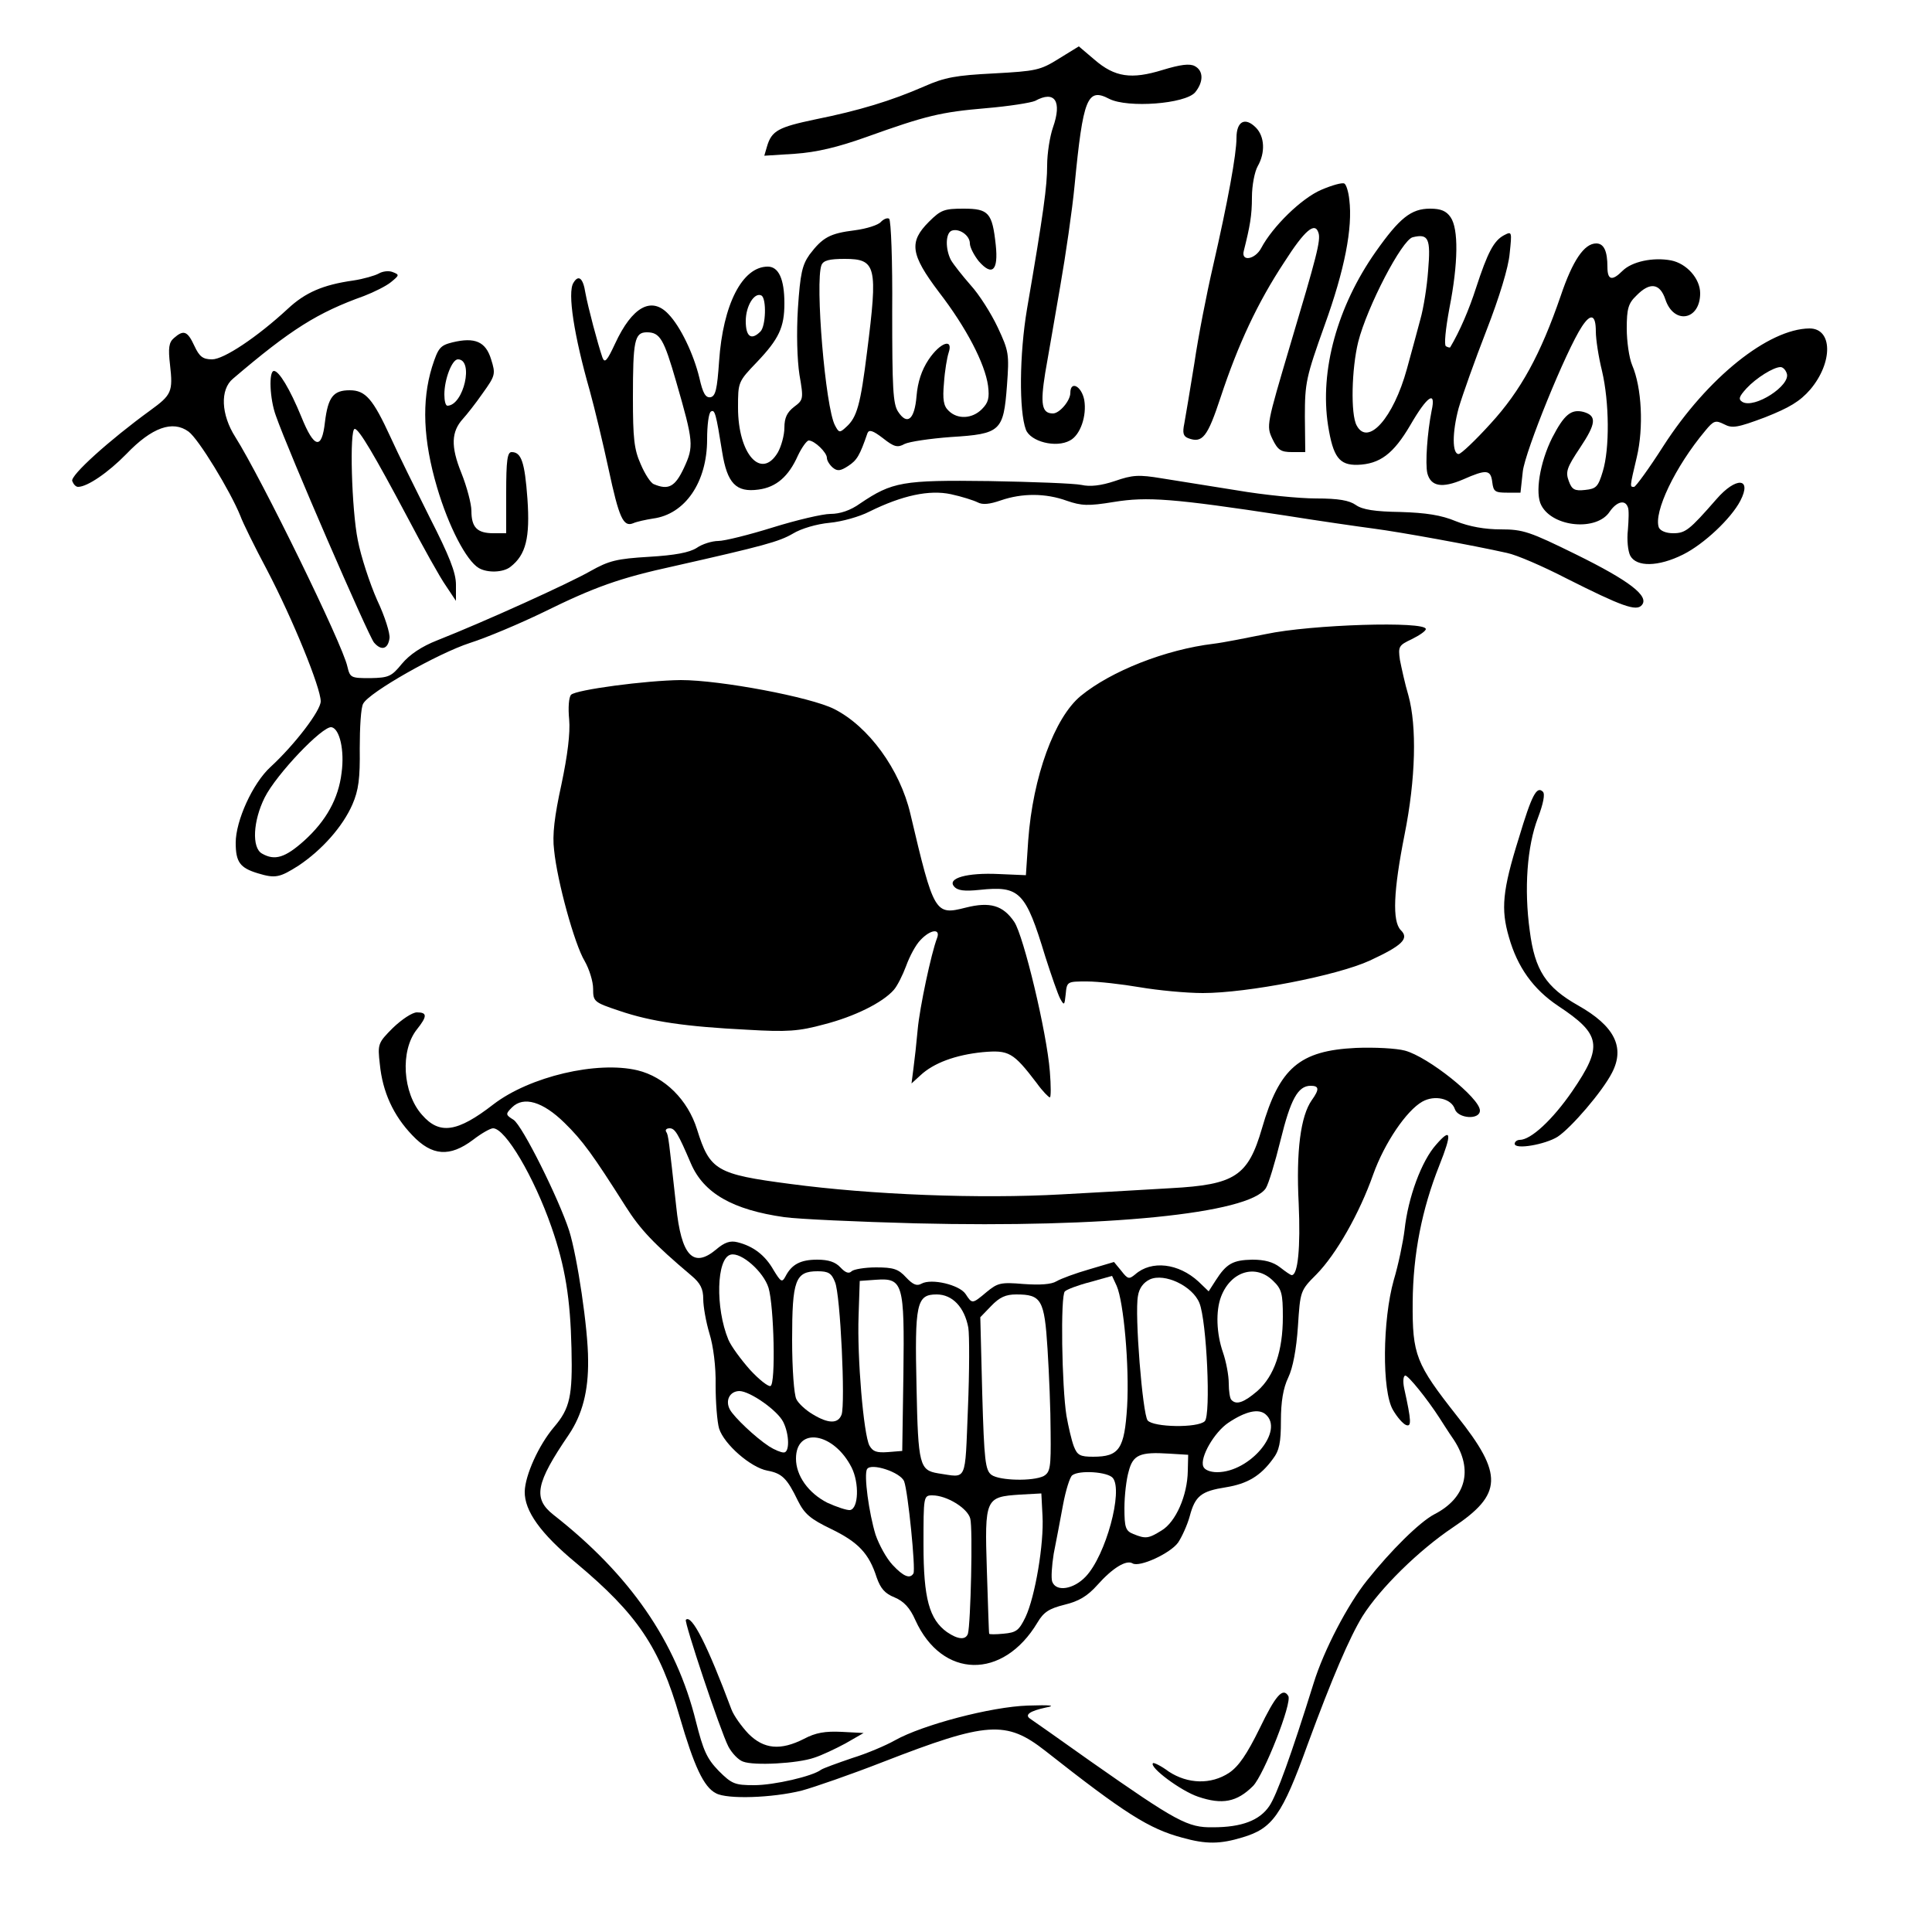 <svg xmlns="http://www.w3.org/2000/svg" class="img-fluid" id="outputsvg" style="transform: none; transform-origin: 50% 50%; cursor: move; max-height: 368.98px;" width="500" height="500" viewBox="0 0 5000 5000"><rect x="0" y="0" width="5000" height="5000" fill="#808080" stroke="none"/><g id="l3tjOKuONLTCQHG1tPbcxNs" fill="rgb(0,0,0)" style="transform: none;"><g style="transform: none;"><path id="ppZ7a15by" d="M3030 4786 c-88 -23 -121 -45 -362 -230 -60 -46 -65 -48 -114 -43 -28 3 -100 24 -160 47 -243 94 -303 112 -414 122 -173 15 -191 1 -251 -209 -52 -180 -109 -265 -268 -398 -38 -32 -85 -79 -103 -104 -30 -41 -33 -53 -32 -111 1 -70 27 -137 78 -197 14 -17 30 -42 36 -57 23 -62 5 -256 -36 -381 -29 -88 -81 -197 -111 -234 l-20 -24 -31 21 c-24 17 -44 22 -98 22 -66 0 -68 -1 -107 -42 -57 -60 -80 -118 -85 -215 l-5 -83 41 -40 c36 -36 44 -40 91 -40 l51 0 0 39 c0 22 -8 48 -19 62 -25 33 -34 64 -26 99 9 39 51 90 75 90 10 0 46 -21 79 -46 80 -60 178 -93 296 -101 125 -8 184 7 239 61 29 29 47 59 60 99 23 73 48 104 94 117 108 30 585 67 705 55 34 -3 150 -10 257 -15 286 -13 306 -22 346 -160 29 -101 64 -156 119 -184 32 -17 63 -22 155 -24 137 -5 181 5 245 56 95 73 105 86 105 136 l0 46 -40 0 c-38 0 -40 1 -40 32 0 17 -11 60 -25 94 -39 97 -67 231 -69 324 -1 103 13 136 115 265 71 89 89 130 89 202 0 65 -18 91 -100 146 -88 59 -188 157 -234 230 -33 54 -78 158 -142 332 -43 118 -69 172 -97 203 -43 46 -186 66 -287 38z m121 -228 c25 -17 46 -48 79 -115 l45 -93 42 0 c41 0 42 0 63 -57 61 -165 199 -345 321 -418 18 -11 40 -32 48 -46 13 -24 12 -29 -16 -70 -16 -24 -33 -53 -38 -64 -8 -19 -9 -19 -13 3 -3 20 -8 23 -45 20 -35 -3 -44 -8 -62 -38 -18 -31 -20 -51 -19 -180 0 -117 4 -159 21 -217 12 -40 24 -98 28 -130 10 -91 45 -182 88 -227 37 -39 42 -60 9 -40 -35 22 -91 110 -118 183 -36 102 -96 207 -147 259 -42 42 -42 43 -48 135 -3 51 -13 108 -22 127 -8 19 -17 70 -19 112 -3 58 -8 84 -24 104 -32 44 -66 64 -121 73 -64 10 -80 22 -94 75 -6 22 -20 53 -30 67 -21 30 -85 59 -130 59 -22 0 -41 12 -77 48 -36 38 -56 50 -89 55 -42 7 -61 24 -95 85 -20 38 -64 61 -128 69 -113 13 -178 -20 -221 -114 -14 -32 -30 -49 -54 -59 -25 -10 -36 -23 -46 -51 -20 -63 -48 -92 -118 -126 -54 -26 -69 -39 -86 -73 -28 -58 -41 -71 -78 -78 -42 -8 -106 -61 -123 -102 -8 -20 -14 -70 -14 -121 0 -49 -7 -110 -15 -137 -8 -27 -15 -65 -15 -84 0 -26 -7 -41 -31 -61 -97 -82 -132 -119 -170 -179 -85 -134 -111 -170 -156 -213 -25 -24 -44 -39 -42 -34 2 6 25 53 50 105 60 124 75 172 96 310 31 213 20 346 -37 425 -16 22 -39 57 -50 79 l-21 38 32 27 c125 102 170 148 238 245 22 33 41 52 41 43 0 -13 9 -17 38 -17 45 0 67 28 107 135 40 108 66 154 96 176 28 20 28 20 68 -1 31 -15 59 -20 126 -20 79 0 85 1 85 21 l0 21 33 -20 c17 -11 82 -35 142 -53 88 -26 132 -33 223 -36 l112 -4 0 35 c0 19 -5 36 -11 38 -8 3 125 104 153 116 4 2 8 -9 8 -23 0 -27 1 -27 48 -23 28 3 62 15 86 31 47 33 54 33 97 5z m-525 -406 c18 -41 43 -169 44 -219 0 -30 -3 -33 -28 -33 -56 0 -64 22 -56 168 4 72 11 129 16 126 4 -3 15 -22 24 -42z m-167 -224 c-12 -10 -25 -18 -30 -18 -16 0 -10 177 6 217 34 81 40 74 43 -58 3 -117 1 -125 -19 -141z m335 105 c46 -70 71 -172 46 -188 -21 -13 -50 6 -50 34 0 15 -6 51 -14 81 -25 102 -27 110 -16 110 5 0 21 -17 34 -37z m-472 -95 c-5 -66 -16 -98 -34 -98 -14 0 -5 74 15 123 9 20 18 37 20 37 2 0 1 -28 -1 -62z m660 -9 c22 -12 57 -82 58 -116 0 -19 -6 -23 -29 -23 -16 0 -36 7 -45 15 -25 25 -34 135 -11 135 4 0 15 -5 27 -11z m-810 -106 c-21 -40 -56 -68 -72 -58 -16 10 16 61 52 83 18 12 34 19 36 17 2 -2 -6 -20 -16 -42z m500 -34 c20 -11 20 -16 14 -178 -9 -192 -11 -208 -38 -222 -17 -9 -25 -6 -50 18 l-30 28 5 170 c5 146 8 171 23 182 22 16 49 17 76 2z m-197 -162 c7 -161 0 -204 -38 -236 -30 -24 -39 28 -35 201 5 162 11 188 48 188 16 0 18 -16 25 -153z m754 99 c14 -14 22 -28 19 -31 -8 -8 -69 37 -87 64 l-15 24 29 -16 c17 -8 41 -27 54 -41z m-368 -5 c23 -19 24 -24 23 -153 -1 -73 -7 -152 -13 -176 -12 -42 -13 -43 -44 -36 -18 3 -35 8 -39 11 -11 6 -10 197 1 263 11 65 27 110 40 110 5 0 19 -9 32 -19z m-551 -170 c0 -149 -2 -171 -18 -191 -29 -36 -42 -17 -42 63 1 102 18 264 30 287 23 43 30 4 30 -159z m777 97 c12 -20 3 -209 -12 -245 -14 -33 -64 -67 -81 -55 -6 4 -13 14 -17 23 -9 27 10 259 23 275 15 17 76 19 87 2z m-939 -140 c-3 -73 -11 -146 -17 -163 l-13 -30 -19 24 c-16 20 -19 40 -19 133 0 108 0 110 29 139 16 16 33 29 37 29 3 0 4 -60 2 -132z m1126 -16 c20 -58 20 -112 0 -140 -23 -33 -53 -24 -77 22 -19 36 -19 40 -4 90 10 29 17 68 17 86 l0 33 24 -23 c14 -12 32 -43 40 -68z m-1313 -123 c-6 -19 -21 -45 -35 -58 l-24 -22 -6 25 c-9 37 11 115 42 161 l27 40 3 -55 c2 -30 -1 -71 -7 -91z m659 -79 c37 0 91 -10 138 -24 91 -29 256 -34 324 -10 36 13 41 12 61 -7 19 -18 33 -20 105 -17 l82 3 0 -90 0 -90 -18 34 c-11 23 -28 38 -47 44 -16 4 -52 15 -80 23 -124 36 -664 54 -1035 34 -194 -10 -275 -28 -337 -76 l-36 -27 6 48 c9 64 22 80 50 60 39 -27 128 -15 170 23 14 13 35 16 101 13 52 -2 86 1 90 8 4 6 38 11 79 11 45 0 80 5 92 14 11 7 45 17 75 21 30 4 62 11 70 15 8 5 22 4 32 -1 9 -5 44 -9 78 -9z"/><path id="p8eSWope3" d="M3890 2961 c0 -26 4 -41 13 -41 29 0 85 -52 135 -124 28 -42 52 -80 52 -85 0 -10 -47 -52 -98 -86 -90 -60 -138 -172 -130 -304 5 -74 58 -271 81 -299 6 -8 25 -12 46 -10 34 3 36 5 39 41 2 21 -6 62 -17 92 -29 76 -35 146 -22 238 14 98 43 143 125 189 73 41 98 76 104 143 5 62 -14 104 -83 185 -66 76 -93 92 -176 98 l-69 5 0 -42z"/><path id="puoN4DQes" d="M2653 2833 c-55 -72 -73 -84 -112 -77 -48 8 -113 37 -130 57 -8 10 -28 17 -48 17 l-35 0 6 -92 c4 -51 9 -105 12 -121 l6 -27 -47 31 c-89 60 -150 74 -330 73 -184 0 -303 -15 -401 -48 l-69 -23 -5 -45 c-3 -24 -13 -56 -22 -70 -27 -41 -69 -215 -75 -309 -4 -67 -1 -105 16 -176 12 -53 21 -124 21 -171 0 -45 5 -84 10 -87 22 -14 210 -34 312 -35 132 0 357 39 427 75 89 45 171 157 197 271 9 38 22 92 30 121 14 50 15 52 40 43 14 -6 59 -10 100 -10 l74 0 0 -60 c0 -140 58 -318 124 -385 72 -71 216 -131 361 -151 28 -3 79 -13 115 -21 99 -23 242 -33 373 -26 l117 6 0 37 c0 32 -4 39 -30 50 -35 14 -34 12 -15 87 24 91 19 274 -10 423 -29 146 -30 166 -10 186 21 21 19 77 -3 97 -102 92 -499 153 -732 112 -123 -22 -130 -21 -130 15 0 27 -3 30 -31 30 -26 0 -30 3 -24 18 4 9 9 63 12 120 l6 102 -36 0 c-30 0 -41 -6 -64 -37z"/><path id="p10CgZilie" d="M637 2290 c-51 -15 -57 -27 -57 -109 0 -103 27 -159 130 -268 44 -47 80 -94 80 -103 0 -35 -140 -345 -216 -480 -8 -14 -30 -54 -48 -90 -19 -36 -44 -74 -55 -85 -21 -19 -23 -19 -56 -1 -18 10 -48 36 -65 57 -38 48 -97 79 -149 79 -42 0 -51 -10 -51 -60 0 -23 16 -41 86 -100 48 -40 107 -86 131 -104 l45 -31 -7 -63 c-9 -80 7 -102 70 -102 38 0 44 3 55 30 7 16 17 30 23 30 13 0 108 -71 163 -122 45 -41 91 -61 169 -73 28 -4 55 -11 62 -17 6 -5 33 -8 60 -6 l48 3 0 40 c0 38 -2 41 -50 65 -28 14 -73 33 -101 42 -27 10 -76 36 -107 58 l-57 41 20 29 c11 16 26 43 34 61 l13 32 14 -29 c13 -27 18 -29 80 -32 77 -3 81 0 133 103 l35 70 1 -84 c0 -111 24 -199 57 -212 29 -11 133 -12 150 -1 18 11 33 59 33 106 0 41 -26 89 -82 150 -23 25 -22 29 2 94 11 29 20 67 20 86 0 18 7 39 15 46 13 11 15 0 15 -94 l0 -106 44 0 c24 0 48 6 54 13 6 7 14 68 18 135 10 183 -16 228 -130 221 l-56 -4 0 38 0 37 38 -16 c20 -9 68 -29 106 -45 39 -16 99 -46 135 -66 59 -33 75 -37 161 -42 67 -4 104 -11 123 -23 14 -10 40 -18 56 -18 16 0 80 -16 141 -35 61 -19 129 -35 149 -35 25 0 52 -9 77 -27 84 -57 112 -62 359 -62 125 0 236 4 245 9 13 7 29 5 54 -5 41 -17 115 -19 195 -5 211 36 319 50 388 50 54 0 85 5 99 15 12 9 43 14 87 15 62 0 67 -1 53 -16 -10 -9 -16 -33 -16 -59 l0 -44 -24 24 c-57 57 -193 59 -216 3 -5 -13 -9 -17 -9 -10 -1 8 -21 12 -66 12 -61 0 -65 -1 -80 -30 -8 -16 -15 -47 -15 -69 0 -31 58 -254 97 -369 3 -9 -7 0 -22 22 -38 54 -96 183 -135 301 -19 55 -38 103 -44 107 -15 11 -88 10 -105 -1 -10 -7 -12 -23 -8 -62 10 -99 47 -313 76 -439 39 -170 61 -291 61 -333 0 -38 12 -47 61 -47 47 0 69 31 69 97 -1 32 -7 69 -15 83 -8 14 -14 40 -15 59 l0 34 43 -40 c50 -46 120 -76 168 -71 31 3 34 6 42 48 4 25 6 67 3 93 l-5 48 39 -50 c51 -64 65 -71 144 -71 81 0 96 16 96 105 l0 60 19 -42 c22 -47 45 -63 91 -63 l32 0 -4 82 c-3 73 -11 103 -66 245 -34 89 -62 168 -62 175 1 7 21 -9 46 -37 51 -57 109 -170 153 -299 39 -114 59 -136 123 -136 41 0 48 3 53 23 6 21 11 22 101 22 92 0 97 1 120 28 19 22 24 39 24 83 0 80 -10 94 -70 94 -50 0 -80 -17 -80 -46 0 -20 -18 -17 -30 5 -14 27 -13 66 5 107 8 20 18 71 21 115 l7 79 33 -49 c34 -51 166 -175 212 -201 51 -28 97 -40 154 -40 68 0 78 12 78 89 0 62 -10 89 -50 134 -35 41 -168 97 -228 97 -33 0 -41 6 -76 53 -44 59 -81 135 -71 145 4 4 16 -4 27 -18 75 -94 85 -101 135 -98 53 3 60 14 49 74 -15 75 -163 194 -243 194 -32 0 -43 12 -23 25 15 10 12 71 -5 85 -27 22 -96 3 -230 -64 -72 -36 -151 -69 -175 -75 -84 -19 -275 -54 -345 -63 -38 -5 -142 -20 -230 -34 -290 -43 -330 -47 -385 -35 -71 15 -129 14 -185 -5 -44 -16 -52 -16 -100 0 -65 20 -93 20 -141 0 -50 -21 -104 -14 -190 24 -38 17 -93 33 -123 36 -29 3 -70 15 -90 27 -35 21 -76 32 -306 84 -142 31 -206 54 -340 120 -60 29 -145 65 -189 79 -73 23 -258 125 -274 150 -4 6 -7 58 -8 116 -2 121 -19 172 -79 239 -60 66 -121 101 -174 100 -25 0 -59 -5 -74 -9z m128 -151 c24 -22 53 -60 65 -83 20 -43 28 -120 11 -114 -21 7 -115 126 -133 166 -19 43 -18 72 2 72 6 0 30 -18 55 -41z m210 -419 c20 -9 20 -9 0 -9 -12 -1 -26 -6 -33 -13 -9 -9 -12 -9 -12 3 0 29 12 33 45 19z m132 -94 c33 -13 69 -28 79 -34 17 -10 16 -11 -11 -12 -27 0 -35 -8 -71 -67 -23 -38 -68 -119 -100 -182 -54 -103 -59 -110 -62 -81 -5 52 27 189 64 271 19 42 34 88 34 103 0 14 1 26 3 26 2 0 30 -11 64 -24z m3070 -242 c-2 -3 -24 -2 -47 2 l-43 7 44 23 44 22 3 -25 c2 -14 2 -27 -1 -29z m-3439 -145 c-44 -103 -63 -160 -66 -201 l-4 -57 -24 15 c-39 26 -39 50 -1 112 18 31 60 107 93 169 32 62 60 111 61 109 1 -1 -25 -67 -59 -147z m3216 86 c-5 -11 -21 -15 -61 -15 -47 0 -56 -3 -60 -21 -4 -14 -11 -18 -22 -14 -9 4 -38 11 -66 15 -36 5 -42 8 -20 9 17 1 50 11 75 21 57 24 162 27 154 5z m-358 -355 c9 -30 25 -82 35 -115 19 -62 43 -195 36 -201 -8 -8 -108 205 -122 261 -16 63 -20 137 -8 149 12 12 42 -36 59 -94z m520 21 c-6 -27 -14 -52 -17 -55 -3 -4 -15 16 -27 43 l-20 50 36 4 c20 2 37 4 38 5 1 1 -4 -20 -10 -47z"/><path id="pSl8eVDqE" d="M1582 1377 c-6 -7 -23 -67 -37 -133 -14 -65 -36 -157 -49 -204 -45 -155 -66 -311 -46 -335 7 -9 29 -15 51 -15 36 0 38 2 44 38 4 20 11 52 17 70 l10 34 16 -24 c27 -39 45 -47 99 -48 60 0 79 14 118 90 18 33 24 39 25 24 1 -48 43 -158 70 -186 25 -25 36 -28 89 -28 34 0 61 -4 61 -8 0 -5 15 -25 34 -44 29 -29 43 -36 92 -42 32 -4 66 -14 75 -22 25 -23 83 -15 87 12 3 19 5 19 36 -12 33 -33 36 -34 120 -34 103 0 107 4 114 128 4 78 3 84 -17 89 -11 3 -21 7 -21 8 0 2 11 22 24 45 l24 43 11 -54 c25 -128 66 -454 57 -466 0 -1 -48 3 -106 7 -115 10 -153 19 -310 76 -90 32 -120 38 -214 42 l-109 5 5 -52 c3 -29 12 -59 21 -68 8 -8 57 -24 107 -34 114 -23 196 -48 281 -85 54 -24 83 -29 181 -34 108 -6 120 -8 168 -38 67 -42 101 -41 153 3 45 39 72 43 137 20 50 -18 93 -19 121 -5 26 15 27 98 1 130 -18 22 -26 23 -150 24 l-132 1 -9 50 c-5 28 -14 104 -21 170 -6 66 -22 179 -35 250 -13 72 -25 147 -28 168 l-6 37 43 0 c37 0 45 4 50 23 11 40 6 118 -9 146 -17 35 -32 41 -96 41 -52 0 -88 -13 -102 -37 -7 -11 -12 -11 -30 2 -14 10 -45 15 -87 15 -36 0 -83 6 -105 12 -22 6 -64 12 -93 12 -33 1 -52 5 -52 13 0 6 -12 21 -27 33 -37 29 -103 25 -119 -7 -11 -22 -11 -22 -35 14 -13 21 -35 43 -49 50 -37 19 -131 16 -159 -3 -22 -16 -24 -16 -34 2 -22 41 -79 82 -120 88 -114 17 -123 18 -135 3z m165 -215 c8 -34 -50 -252 -68 -252 -9 0 -13 73 -9 174 1 26 11 69 22 95 19 44 20 45 34 26 8 -11 17 -30 21 -43z m253 -83 c0 -27 6 -42 21 -53 18 -12 20 -20 14 -57 l-7 -43 -44 46 c-49 53 -57 94 -28 150 16 30 17 31 30 13 8 -10 14 -36 14 -56z m215 -206 c18 -145 13 -173 -29 -173 -28 0 -36 16 -36 73 0 43 18 205 27 247 5 23 6 24 13 5 5 -11 16 -79 25 -152z m302 151 c3 -8 0 -34 -7 -57 l-13 -42 -15 31 c-17 37 -9 84 14 84 8 0 17 -7 21 -16z m-136 -135 c13 -19 29 -29 46 -29 l25 0 -18 -27 c-10 -16 -35 -50 -56 -76 l-38 -49 1 129 c0 91 3 121 10 104 5 -13 18 -36 30 -52z"/></g></g><g id="l5ZCc7ivdGMOHAgBWc74a3u" fill="rgb(255,255,255)" style="transform: none;"><g style="transform: none;"><path id="pHqj6u60v" d="M0 2500 l0 -2500 2500 0 2500 0 0 2500 0 2500 -2500 0 -2500 0 0 -2500z m3216 2255 c77 -23 102 -57 168 -240 64 -174 109 -278 142 -332 46 -73 146 -171 234 -230 129 -86 131 -137 11 -288 -107 -136 -116 -158 -115 -295 1 -125 24 -241 69 -354 33 -83 31 -99 -8 -54 -38 42 -73 137 -82 221 -4 32 -16 90 -28 130 -29 103 -31 287 -2 336 11 19 26 36 34 39 14 5 14 -9 -5 -95 -4 -19 -2 -33 3 -33 8 0 57 61 88 109 6 9 22 35 38 58 50 77 31 150 -51 192 -38 20 -112 93 -174 171 -50 62 -112 181 -138 265 -59 189 -96 291 -115 319 -25 37 -71 55 -146 55 -65 1 -93 -14 -317 -171 -80 -57 -150 -106 -156 -110 -15 -10 -1 -20 41 -29 27 -5 13 -7 -47 -5 -95 3 -273 50 -344 90 -23 13 -72 34 -111 46 -38 13 -74 26 -80 30 -22 17 -122 40 -173 40 -50 0 -58 -3 -92 -37 -31 -32 -40 -53 -59 -128 -51 -207 -171 -380 -369 -535 -53 -42 -46 -81 40 -207 35 -52 51 -113 50 -193 0 -81 -28 -268 -49 -335 -27 -83 -121 -272 -144 -287 -21 -13 -21 -15 -4 -32 30 -30 80 -15 136 40 47 46 73 82 158 216 38 60 73 97 170 179 24 20 31 35 31 61 0 19 7 59 16 89 10 32 17 86 16 134 0 44 4 95 9 112 13 41 82 101 125 109 38 7 51 20 79 78 17 34 32 47 86 73 70 34 98 63 118 126 10 28 21 41 46 51 24 10 40 27 54 59 69 152 227 155 316 6 16 -27 30 -36 70 -46 37 -9 59 -22 85 -51 39 -44 75 -66 91 -56 18 11 98 -26 118 -54 10 -15 24 -46 30 -68 14 -53 30 -65 94 -75 55 -9 89 -29 121 -73 17 -22 21 -43 21 -99 0 -50 6 -85 19 -112 12 -25 21 -73 25 -132 6 -92 6 -93 48 -135 51 -52 111 -157 147 -259 29 -81 86 -165 127 -188 32 -18 75 -8 84 19 8 25 65 29 65 4 0 -32 -134 -139 -194 -155 -22 -6 -79 -9 -127 -7 -146 7 -198 52 -243 208 -36 124 -70 146 -236 155 -47 3 -174 10 -282 16 -214 12 -493 1 -703 -27 -191 -25 -208 -35 -241 -141 -24 -77 -84 -136 -154 -153 -105 -25 -279 16 -373 88 -94 73 -140 79 -185 27 -50 -56 -57 -166 -13 -221 27 -34 27 -44 0 -44 -12 0 -39 18 -62 40 -39 39 -40 42 -34 94 7 72 35 133 84 184 51 54 97 57 157 12 22 -17 45 -30 52 -30 32 0 106 126 151 255 36 103 49 186 52 315 3 123 -4 155 -45 203 -40 47 -75 125 -76 167 -1 50 41 109 133 185 159 133 216 218 268 398 37 127 62 182 94 198 29 16 146 12 222 -7 33 -9 128 -42 210 -74 270 -105 319 -108 420 -29 207 163 269 202 355 225 61 17 97 17 156 -1z m27 -133 c28 -29 102 -216 91 -233 -14 -23 -33 -1 -74 84 -33 67 -54 98 -79 115 -47 31 -107 29 -156 -3 -20 -15 -39 -24 -41 -22 -11 10 72 72 117 87 62 21 100 14 142 -28z m-1136 -73 c19 -6 55 -23 81 -37 l47 -27 -57 -3 c-42 -2 -67 2 -97 18 -61 31 -104 27 -144 -13 -18 -19 -38 -47 -44 -63 -62 -166 -103 -247 -118 -232 -5 5 89 287 110 328 9 17 26 35 38 39 28 11 141 5 184 -10z m1924 -1607 c35 -23 116 -117 141 -166 34 -66 6 -121 -88 -174 -83 -47 -112 -91 -125 -193 -15 -108 -7 -219 21 -292 14 -37 19 -62 13 -68 -16 -16 -29 9 -62 119 -43 137 -47 185 -26 257 22 78 63 135 127 178 112 74 117 104 37 221 -51 74 -107 126 -136 126 -7 0 -13 5 -13 10 0 16 79 2 111 -18z m-1314 -169 c-8 -102 -68 -351 -92 -387 -29 -43 -63 -53 -126 -37 -79 20 -82 16 -143 -243 -27 -115 -108 -226 -197 -271 -61 -31 -295 -75 -397 -75 -91 1 -271 25 -284 38 -6 6 -8 34 -5 64 3 35 -4 92 -20 168 -18 82 -24 131 -19 170 8 81 53 244 79 287 12 21 22 53 22 72 0 33 2 35 68 57 82 28 172 41 332 49 102 6 132 4 198 -14 78 -20 151 -56 180 -89 9 -10 23 -38 32 -62 9 -25 25 -55 37 -67 26 -28 53 -31 43 -5 -15 39 -45 180 -50 236 -3 34 -8 79 -11 101 l-5 39 23 -21 c34 -32 91 -53 161 -60 68 -6 79 0 140 80 15 21 31 37 34 37 3 0 3 -30 0 -67z m96 -233 c29 0 90 7 137 15 47 8 120 15 163 15 115 0 347 -45 432 -84 84 -39 103 -57 80 -79 -22 -23 -19 -101 10 -247 29 -145 32 -280 10 -360 -9 -30 -18 -72 -22 -92 -5 -35 -3 -38 31 -54 20 -10 36 -21 36 -26 0 -21 -297 -12 -414 13 -50 10 -110 22 -135 25 -125 15 -266 71 -344 135 -68 56 -124 209 -136 374 l-6 90 -70 -3 c-83 -4 -134 11 -116 32 9 11 27 13 66 9 104 -11 119 4 170 172 16 50 33 99 39 110 10 18 11 17 14 -12 3 -33 4 -33 55 -33z m-2040 -300 c61 -41 114 -101 139 -158 16 -37 20 -67 19 -145 0 -54 3 -107 9 -116 15 -29 193 -130 276 -157 44 -14 129 -50 189 -79 134 -66 198 -89 340 -120 230 -52 271 -63 307 -84 21 -13 62 -25 95 -28 32 -3 78 -16 103 -29 85 -42 155 -57 211 -45 28 6 59 16 69 21 13 7 31 5 60 -5 55 -19 116 -19 171 1 38 13 55 14 122 3 86 -14 153 -9 442 35 88 14 192 29 230 34 69 9 256 43 345 63 25 5 94 35 154 66 143 72 181 86 195 69 20 -23 -32 -63 -170 -131 -120 -59 -137 -65 -195 -65 -41 0 -81 -7 -116 -21 -38 -16 -78 -22 -144 -24 -66 -1 -98 -6 -115 -18 -17 -12 -45 -17 -103 -17 -43 0 -135 -9 -205 -21 -69 -11 -157 -25 -194 -31 -60 -10 -76 -9 -122 7 -36 12 -64 15 -86 10 -19 -4 -126 -8 -239 -10 -224 -3 -251 2 -334 58 -25 18 -52 27 -77 27 -20 0 -88 16 -149 35 -61 19 -125 35 -141 35 -16 0 -42 8 -56 18 -19 12 -56 19 -123 23 -84 5 -104 10 -152 37 -54 31 -272 130 -396 179 -41 16 -72 37 -92 61 -27 33 -34 36 -82 37 -50 0 -52 -1 -59 -30 -12 -57 -223 -488 -290 -594 -37 -58 -40 -123 -6 -151 150 -128 219 -171 339 -214 26 -10 58 -26 70 -36 22 -18 22 -19 4 -26 -10 -4 -26 -2 -36 4 -9 5 -39 14 -66 18 -78 11 -124 31 -169 73 -80 74 -166 131 -196 131 -24 0 -33 -7 -46 -35 -18 -39 -28 -42 -53 -20 -13 11 -15 26 -10 69 8 70 4 78 -51 118 -106 77 -208 169 -202 183 3 8 9 15 15 15 24 0 78 -37 125 -85 66 -69 120 -88 161 -58 26 19 108 154 134 218 6 17 37 80 69 140 67 128 139 305 139 340 0 24 -67 112 -130 170 -46 42 -90 139 -90 196 0 50 11 65 57 79 46 14 57 11 106 -20z m235 -588 c2 -12 -12 -57 -32 -99 -19 -43 -42 -113 -50 -155 -16 -78 -22 -288 -8 -288 11 0 51 68 135 226 41 78 86 159 101 180 l26 39 0 -42 c0 -31 -17 -74 -68 -174 -37 -74 -83 -167 -101 -207 -46 -100 -65 -122 -106 -122 -42 0 -56 17 -64 82 -8 73 -28 69 -61 -13 -30 -73 -58 -119 -71 -119 -14 0 -11 73 5 116 32 92 240 571 254 587 19 22 36 17 40 -11z m313 -185 c40 -31 51 -75 44 -176 -7 -96 -16 -121 -41 -121 -11 0 -14 22 -14 105 l0 105 -33 0 c-42 0 -57 -15 -57 -58 0 -18 -12 -63 -26 -98 -28 -69 -26 -107 4 -140 10 -11 33 -40 51 -66 33 -46 34 -50 22 -88 -14 -46 -42 -58 -100 -44 -32 8 -37 14 -53 64 -27 88 -23 189 13 311 30 102 76 190 108 209 22 13 63 12 82 -3z m3035 -32 c54 -27 124 -93 148 -139 31 -60 -11 -63 -62 -4 -70 80 -80 88 -112 88 -18 0 -33 -6 -37 -15 -14 -39 42 -157 120 -250 22 -27 27 -28 49 -17 21 11 34 9 106 -18 63 -25 90 -41 117 -72 59 -70 58 -158 -2 -158 -106 1 -264 127 -378 304 -37 58 -72 106 -76 106 -11 0 -12 3 7 -77 18 -76 13 -180 -12 -238 -8 -19 -14 -62 -14 -95 0 -51 4 -65 25 -85 35 -36 61 -32 75 10 22 66 90 54 90 -16 0 -38 -35 -77 -75 -85 -47 -9 -102 3 -126 27 -27 27 -39 24 -39 -10 0 -41 -9 -61 -29 -61 -31 0 -61 44 -92 136 -52 151 -103 245 -182 331 -39 43 -76 78 -82 78 -17 0 -17 -56 0 -119 10 -34 42 -124 72 -201 33 -85 57 -163 60 -199 6 -57 6 -58 -15 -47 -26 14 -42 44 -72 136 -18 56 -42 112 -67 154 -1 1 -6 0 -11 -3 -5 -3 -1 -44 9 -98 23 -117 24 -206 3 -236 -11 -16 -25 -22 -53 -22 -49 0 -79 24 -141 112 -99 141 -145 307 -123 449 13 82 29 103 76 102 58 -2 93 -28 137 -103 44 -76 67 -91 55 -37 -11 55 -17 137 -11 162 9 34 38 39 92 16 61 -27 72 -26 76 7 3 24 7 27 38 27 l35 0 6 -55 c6 -52 112 -313 153 -375 23 -35 36 -31 36 13 0 20 7 66 16 102 19 81 20 201 2 260 -12 40 -17 45 -46 48 -27 3 -34 -1 -42 -23 -9 -24 -5 -35 29 -86 42 -63 44 -83 9 -93 -32 -8 -50 7 -81 67 -32 64 -45 144 -28 175 30 57 144 67 177 16 18 -26 40 -32 47 -11 3 6 2 33 0 58 -3 26 0 55 6 67 16 30 73 29 137 -3z m-2666 -93 c83 -11 140 -94 140 -205 0 -36 4 -69 10 -72 10 -6 13 5 29 105 13 81 36 105 94 97 46 -6 78 -34 102 -88 10 -21 23 -39 28 -39 15 0 47 31 47 45 0 7 7 18 15 25 12 10 20 9 40 -4 23 -15 30 -27 50 -85 4 -10 14 -7 40 13 29 23 38 25 56 15 12 -6 66 -14 120 -18 129 -8 136 -15 145 -133 6 -82 5 -89 -24 -151 -17 -36 -48 -85 -70 -109 -21 -24 -44 -53 -51 -65 -15 -29 -14 -70 2 -76 19 -7 47 12 47 33 0 10 11 31 23 46 35 40 51 24 44 -42 -9 -83 -18 -94 -83 -94 -50 0 -59 3 -90 34 -52 52 -48 84 26 182 71 92 119 185 127 242 4 32 1 44 -16 61 -25 25 -63 27 -86 4 -13 -12 -16 -29 -12 -72 2 -31 8 -66 12 -78 13 -39 -22 -27 -52 18 -18 27 -28 58 -31 94 -5 61 -24 77 -48 40 -13 -20 -15 -61 -15 -259 1 -129 -3 -237 -8 -240 -5 -3 -14 1 -21 8 -6 8 -37 18 -68 22 -64 8 -83 18 -117 63 -19 27 -24 49 -30 139 -4 64 -2 133 4 172 11 63 10 65 -14 83 -18 14 -25 28 -25 54 0 19 -8 48 -17 64 -43 72 -103 4 -103 -116 0 -66 0 -67 49 -118 57 -60 71 -90 71 -152 0 -63 -15 -95 -43 -95 -66 0 -116 98 -126 245 -5 72 -9 90 -22 93 -13 2 -20 -10 -29 -50 -15 -62 -49 -133 -80 -165 -44 -47 -94 -19 -138 76 -21 45 -27 52 -33 36 -12 -35 -37 -129 -44 -167 -6 -39 -18 -48 -31 -26 -16 25 2 138 42 278 13 47 35 139 49 204 27 126 38 151 64 140 9 -4 32 -9 51 -12z m1687 -264 c0 -87 3 -102 51 -236 52 -144 73 -252 64 -325 -2 -20 -8 -40 -13 -42 -5 -3 -31 4 -59 16 -52 22 -127 96 -156 151 -16 30 -53 36 -45 7 16 -64 21 -91 21 -139 0 -30 7 -66 15 -80 20 -35 18 -77 -5 -100 -28 -28 -50 -16 -50 27 0 42 -22 163 -61 333 -16 69 -38 181 -48 250 -11 69 -23 139 -26 156 -5 24 -3 33 10 38 37 14 50 -3 84 -106 45 -136 95 -244 165 -350 53 -83 79 -104 88 -76 7 19 -5 63 -73 291 -61 206 -62 209 -46 243 14 29 22 34 51 34 l34 0 -1 -92z m-608 62 c27 -14 44 -64 37 -105 -7 -36 -36 -51 -36 -18 0 20 -28 53 -45 53 -29 0 -33 -24 -20 -105 8 -44 25 -145 39 -225 14 -80 31 -197 37 -260 22 -227 33 -254 90 -224 48 24 196 13 222 -17 22 -27 22 -56 -1 -68 -13 -7 -37 -4 -83 10 -81 25 -124 19 -177 -27 l-40 -34 -52 32 c-48 30 -59 32 -168 38 -98 5 -127 10 -181 34 -85 37 -167 62 -281 85 -95 20 -113 29 -125 70 l-7 24 79 -5 c57 -4 111 -17 184 -43 156 -56 194 -65 311 -75 59 -5 116 -14 127 -19 51 -28 70 1 46 69 -8 23 -15 67 -15 98 0 53 -9 121 -52 371 -20 118 -21 265 -3 313 12 31 78 48 114 28z"/><path id="pwbqQdQ7c" d="M2451 4224 c-46 -33 -61 -87 -61 -226 0 -126 0 -128 23 -128 37 0 91 33 98 60 7 25 1 273 -6 298 -6 17 -26 15 -54 -4z"/><path id="piofeoqbt" d="M2560 4228 c-1 -2 -3 -75 -6 -164 -6 -187 -4 -190 86 -196 l55 -3 3 58 c4 72 -19 209 -44 262 -17 35 -24 40 -57 43 -20 2 -37 2 -37 0z"/><path id="p2oHgsZY0" d="M2723 4093 c-3 -9 -1 -41 4 -72 6 -31 17 -87 24 -126 7 -38 18 -73 24 -77 18 -14 92 -9 105 7 27 33 -18 200 -70 255 -31 33 -77 41 -87 13z"/><path id="pDst6j8jQ" d="M2310 4050 c-16 -17 -35 -52 -44 -78 -17 -55 -31 -156 -22 -170 10 -17 87 8 96 32 10 27 30 227 24 238 -9 15 -26 8 -54 -22z"/><path id="pRR3zPtmC" d="M2933 3970 c-20 -8 -23 -17 -23 -67 0 -32 5 -75 11 -95 11 -43 29 -51 105 -46 l49 3 -1 42 c-1 63 -31 132 -68 154 -34 21 -41 22 -73 9z"/><path id="pY2EW5xP4" d="M2141 3889 c-49 -25 -81 -70 -81 -114 0 -84 98 -68 144 23 20 40 18 106 -4 110 -8 1 -35 -8 -59 -19z"/><path id="pwfobaPje" d="M2566 3817 c-16 -12 -19 -36 -24 -211 l-5 -197 28 -29 c22 -23 38 -30 65 -30 65 0 73 13 81 141 4 63 8 160 8 216 1 91 -1 103 -18 113 -28 14 -114 12 -135 -3z"/><path id="plxSfLIXn" d="M2428 3813 c-48 -8 -52 -21 -56 -222 -5 -218 0 -241 52 -241 41 0 72 33 82 86 3 19 3 113 -1 209 -8 195 -1 179 -77 168z"/><path id="pugScYdJF" d="M3114 3795 c-9 -23 28 -88 65 -113 45 -30 78 -37 96 -22 50 42 -40 150 -125 150 -18 0 -33 -6 -36 -15z"/><path id="p1Efl6o5jQ" d="M2779 3743 c-6 -16 -14 -51 -19 -79 -12 -74 -16 -313 -4 -322 5 -5 34 -16 65 -24 l57 -16 12 26 c18 41 33 206 27 312 -7 110 -20 130 -88 130 -34 0 -41 -4 -50 -27z"/><path id="p1HN8MAeSd" d="M1990 3743 c-35 -23 -90 -75 -101 -95 -13 -24 0 -48 25 -48 28 1 98 50 113 80 16 32 17 80 1 79 -7 0 -24 -7 -38 -16z"/><path id="p8Aqz8OHM" d="M2250 3741 c-15 -29 -32 -227 -28 -336 l3 -90 42 -3 c70 -5 74 9 71 244 l-3 199 -37 3 c-29 2 -39 -1 -48 -17z"/><path id="pLYLrXxcF" d="M2970 3676 c-13 -17 -34 -275 -25 -322 3 -20 14 -35 31 -43 38 -17 110 17 128 61 19 46 30 290 14 306 -18 18 -133 16 -148 -2z"/><path id="ppOO07WL2" d="M2103 3660 c-17 -10 -37 -28 -42 -39 -6 -11 -11 -78 -11 -153 0 -155 8 -178 66 -178 28 0 36 5 45 28 14 32 27 315 17 343 -9 24 -34 24 -75 -1z"/><path id="pOtTFxmlk" d="M3187 3623 c-4 -3 -7 -23 -7 -43 0 -21 -7 -57 -15 -80 -17 -49 -19 -107 -5 -144 25 -66 90 -86 135 -41 22 21 25 33 25 93 0 88 -22 153 -66 192 -34 29 -54 37 -67 23z"/><path id="pF9zv1hxa" d="M1941 3545 c-23 -26 -49 -61 -56 -78 -34 -82 -31 -211 6 -220 27 -7 85 44 98 86 14 47 19 249 5 254 -6 2 -30 -17 -53 -42z"/><path id="pdK0KwRp4" d="M2499 3349 c-16 -24 -88 -41 -114 -27 -12 7 -22 3 -40 -16 -20 -22 -33 -26 -78 -26 -29 0 -58 5 -63 10 -7 7 -16 4 -29 -10 -13 -14 -31 -20 -60 -20 -43 0 -66 12 -82 43 -9 17 -12 15 -31 -16 -22 -39 -53 -62 -93 -72 -19 -5 -34 0 -56 19 -59 49 -90 16 -103 -112 -19 -170 -20 -185 -26 -193 -3 -5 1 -9 9 -9 14 0 22 14 55 91 33 77 108 120 242 139 36 5 189 12 340 16 491 12 863 -25 906 -91 7 -11 24 -67 38 -124 26 -106 45 -141 78 -141 22 0 23 9 3 37 -29 41 -41 132 -34 268 5 114 -2 185 -18 185 -3 0 -16 -9 -30 -20 -18 -14 -40 -20 -72 -20 -50 1 -67 10 -95 54 l-18 28 -26 -25 c-52 -48 -122 -56 -164 -19 -16 13 -19 13 -36 -9 l-19 -23 -64 19 c-35 10 -73 24 -85 31 -13 8 -42 10 -85 7 -59 -5 -67 -3 -96 21 -37 31 -37 31 -54 5z"/><path id="p17786ut3h" d="M678 2209 c-27 -15 -23 -85 7 -145 30 -60 150 -186 173 -182 21 4 34 60 26 118 -8 67 -40 124 -96 175 -50 45 -77 53 -110 34z"/><path id="pS06O1Dsg" d="M1150 1021 c0 -40 20 -91 35 -91 42 0 15 119 -27 120 -5 0 -8 -13 -8 -29z"/><path id="ppZkQZtvh" d="M3511 1101 c-16 -29 -13 -147 4 -216 23 -91 113 -264 141 -271 41 -10 47 3 40 86 -3 42 -12 98 -20 126 -7 27 -23 85 -35 129 -35 127 -101 201 -130 146z"/><path id="pgSqpEIt1" d="M4509 1040 c-11 -7 -8 -14 11 -35 25 -27 70 -55 88 -55 6 0 13 7 16 16 12 31 -84 93 -115 74z"/><path id="pzTL27pn7" d="M1692 1253 c-8 -3 -23 -26 -34 -52 -17 -38 -20 -67 -20 -172 0 -147 4 -169 36 -169 34 0 44 17 76 128 45 156 46 167 20 223 -23 49 -40 58 -78 42z"/><path id="pHkh5P637" d="M2161 1101 c-25 -46 -52 -371 -35 -415 5 -12 20 -16 60 -16 82 0 86 19 58 240 -17 137 -26 170 -54 195 -17 16 -19 15 -29 -4z"/><path id="psx9b3h3Y" d="M1930 831 c0 -40 23 -76 41 -66 13 9 11 79 -3 93 -24 24 -38 13 -38 -27z"/></g></g></svg>